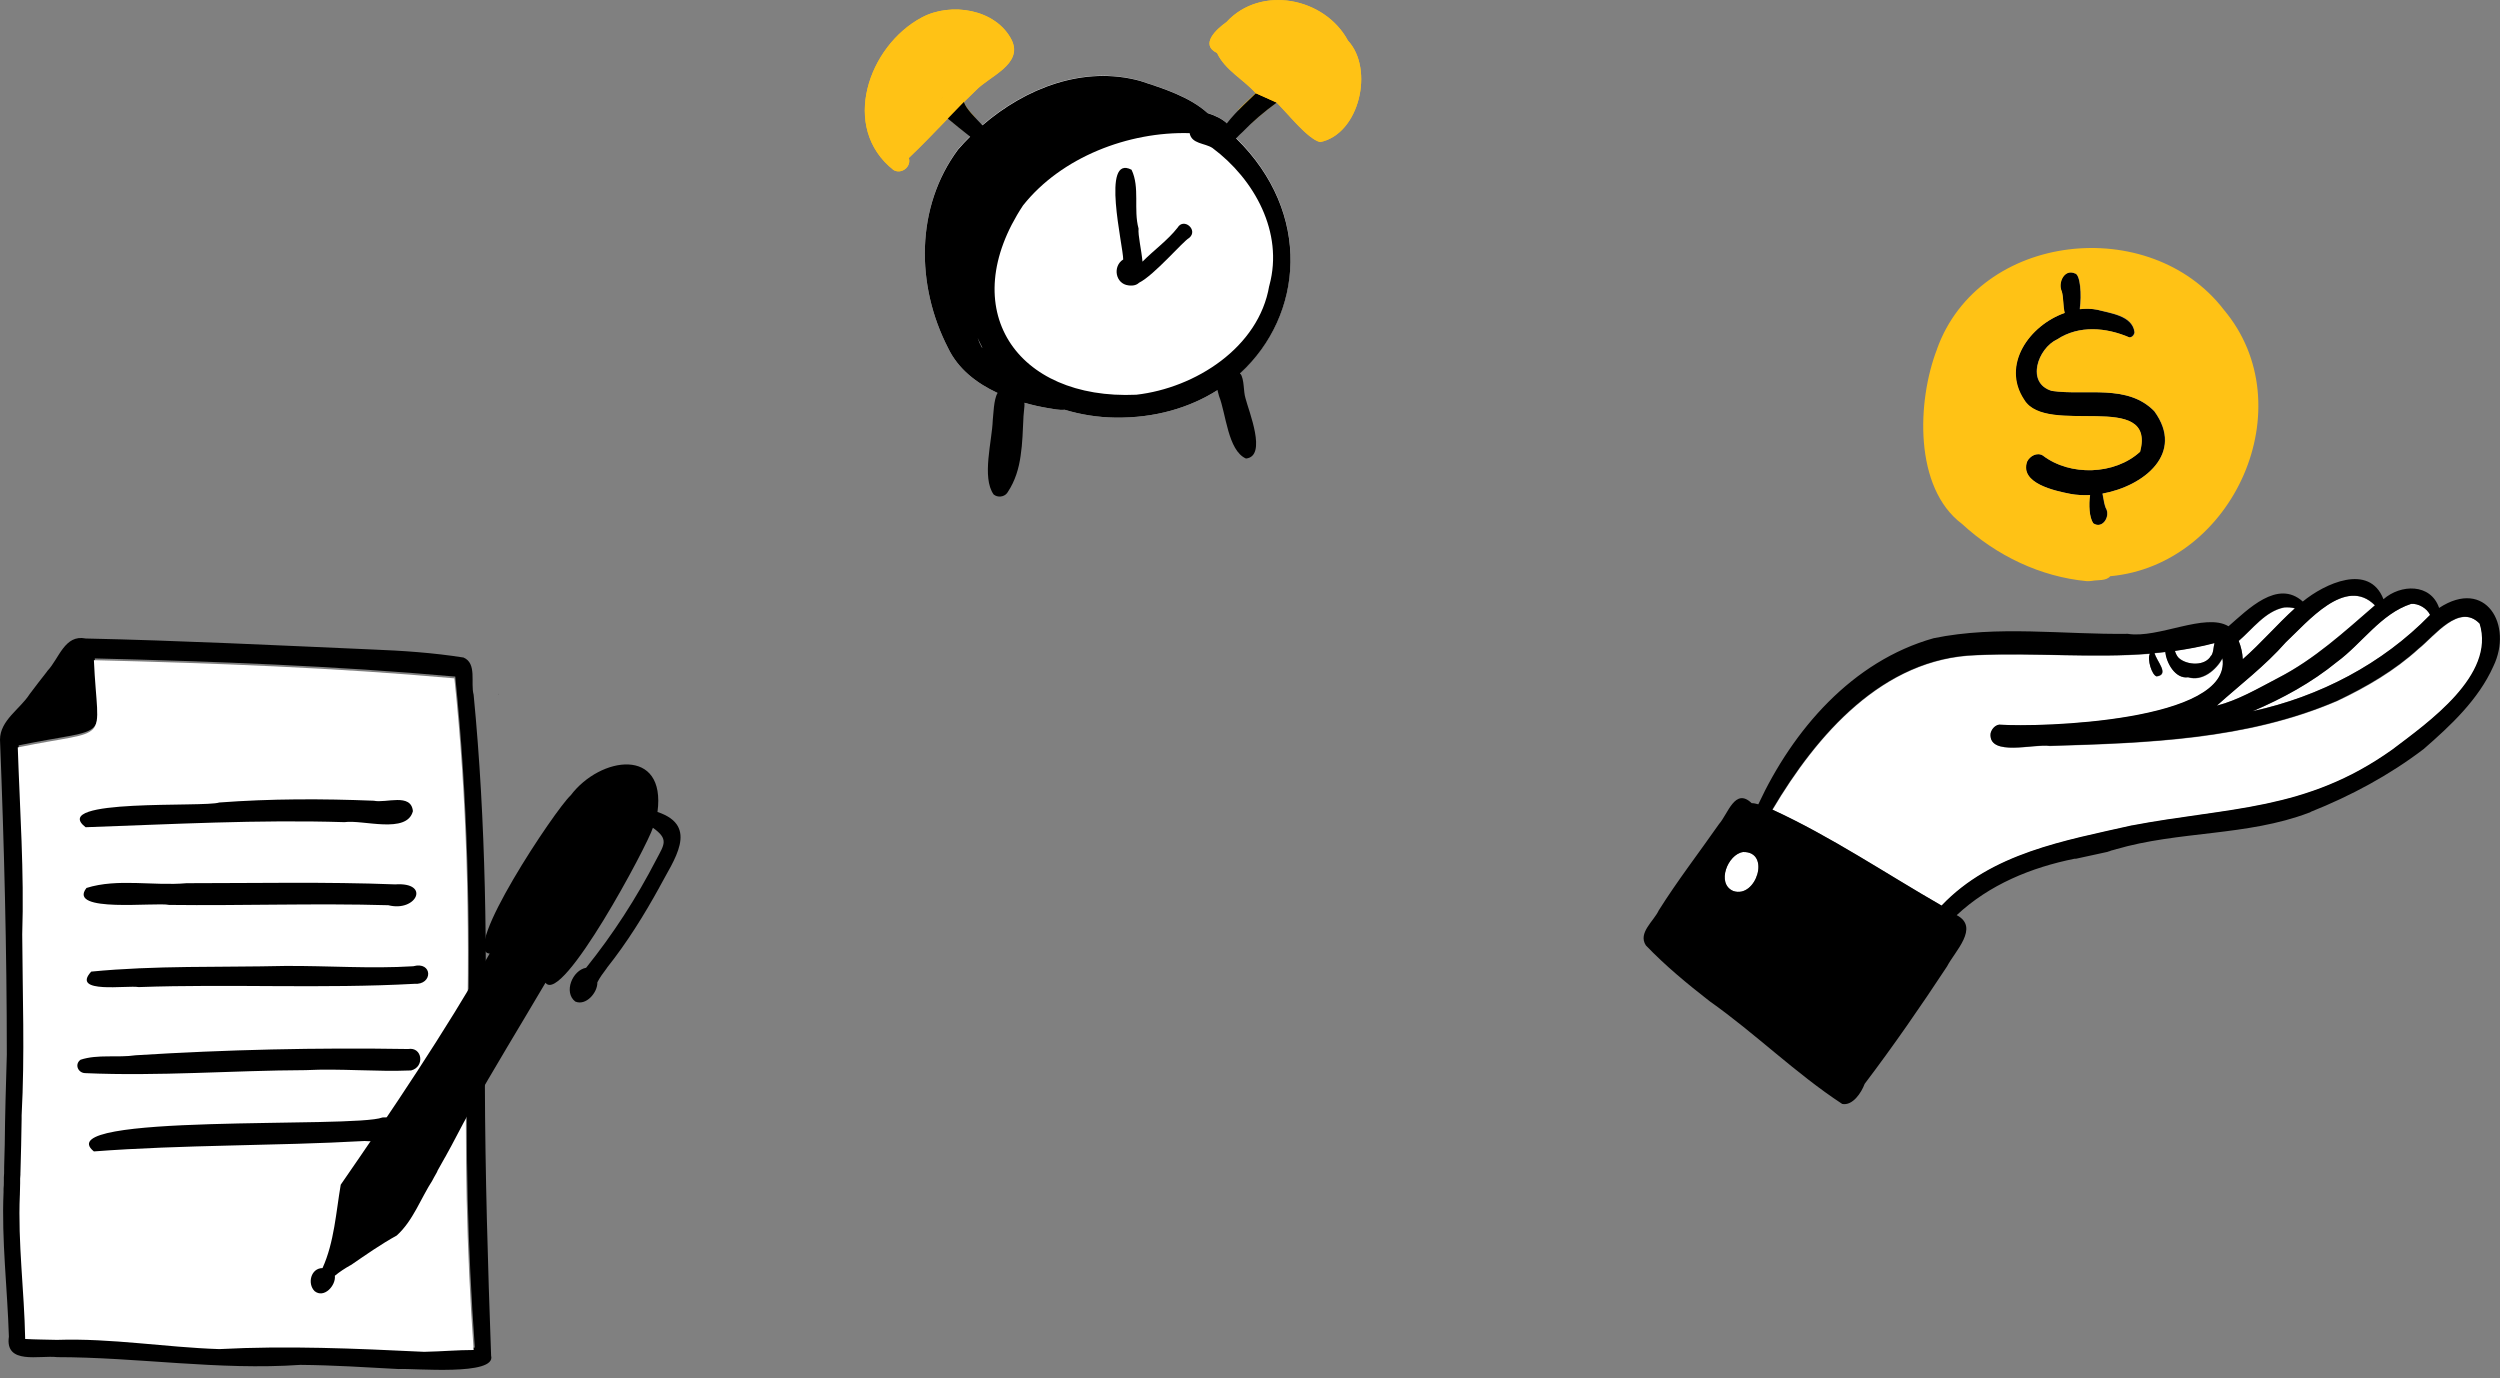 <svg width="292" height="161" viewBox="0 0 292 161" fill="none" xmlns="http://www.w3.org/2000/svg">
<rect x="0" y="0" width="292" height="161" fill="#808080" stroke="none"/>
<g clip-path="url(#clip0_1013_65193)">
<path d="M203.603 99.515C201.8 99.753 200.405 103.219 202.446 104.068C205.134 104.986 206.869 99.447 203.603 99.515Z" fill="white"/>
<path d="M249.944 52.76C247.018 55.478 241.778 55.648 238.58 53.202C237.899 52.794 237.083 53.27 236.743 53.915C235.824 56.43 239.975 57.313 241.812 57.687C242.527 57.823 243.275 57.857 244.092 57.823C243.956 58.978 244.024 60.439 244.466 61.119C245.555 61.866 246.542 60.269 245.929 59.318C245.861 59.114 245.793 58.944 245.759 58.74C245.691 58.333 245.623 57.959 245.555 57.653C250.421 56.77 255.184 52.964 251.612 48.037C248.481 44.809 243.616 46.236 239.635 45.658C236.573 44.741 238.002 40.697 240.247 39.644C242.799 37.945 245.997 38.251 248.685 39.406C248.992 39.406 249.264 39.1 249.298 38.795C249.026 36.858 246.474 36.62 244.943 36.178C244.262 36.042 243.582 36.042 242.901 36.11C243.139 34.445 242.969 31.999 242.323 31.931C241.064 31.387 240.315 33.018 240.792 34.038C241.03 34.717 240.928 35.737 241.132 36.552C237.015 38.013 233.714 42.634 236.368 46.712C238.988 51.027 251.85 45.455 249.944 52.76Z" fill="black"/>
<path d="M229.156 61.187C233.171 64.891 238.309 67.371 243.753 67.881C243.957 67.881 244.127 67.881 244.331 67.847C245.012 67.711 245.998 67.881 246.475 67.303C260.901 65.978 269.203 47.426 259.744 36.179C251.136 24.965 231.129 27.072 226.23 40.8C226.23 40.766 226.264 40.766 226.264 40.732C223.882 46.848 223.542 56.974 229.156 61.187ZM241.167 36.552C240.963 35.737 241.031 34.718 240.826 34.038C240.35 33.019 241.133 31.387 242.358 31.931C243.004 32.033 243.174 34.446 242.936 36.111C243.617 36.043 244.297 36.043 244.978 36.179C246.543 36.586 249.095 36.824 249.333 38.795C249.333 39.101 249.061 39.441 248.72 39.407C246.032 38.251 242.868 37.946 240.282 39.644C238.036 40.664 236.607 44.741 239.67 45.659C243.651 46.236 248.516 44.809 251.646 48.037C255.219 52.93 250.422 56.77 245.59 57.653C245.658 57.959 245.726 58.333 245.794 58.741C245.862 58.944 245.896 59.148 245.964 59.318C246.577 60.27 245.59 61.867 244.501 61.119C244.025 60.406 243.957 58.978 244.127 57.823C243.344 57.857 242.562 57.823 241.847 57.687C240.044 57.347 235.893 56.464 236.777 53.916C237.084 53.27 237.934 52.794 238.615 53.202C241.779 55.648 247.019 55.479 249.979 52.76C251.885 45.455 239.023 51.027 236.437 46.678C233.749 42.635 237.016 38.013 241.167 36.552Z" fill="#FFC215"/>
<path d="M263.113 83.069C270.905 81.37 278.254 77.564 283.835 71.822C283.46 71.04 282.474 70.463 281.623 70.531C278.084 71.652 275.873 75.152 272.947 77.293C269.986 79.739 266.618 81.574 263.113 83.069Z" fill="white"/>
<path d="M268.045 71.075C267.637 70.939 267.229 70.939 266.786 70.973C264.575 71.415 263.112 73.487 261.479 74.881C261.751 75.56 261.921 76.308 261.955 77.021C264.098 75.152 265.936 72.978 268.045 71.075Z" fill="white"/>
<path d="M242.393 100.331C242.393 100.365 242.358 100.365 242.393 100.331C242.358 100.365 242.358 100.365 242.393 100.331C242.393 100.365 242.393 100.365 242.393 100.331Z" fill="white"/>
<path d="M242.357 100.365C242.392 100.365 242.392 100.365 242.357 100.365C242.392 100.33 242.392 100.365 242.357 100.365C242.392 100.365 242.392 100.365 242.357 100.365Z" fill="white"/>
<path d="M258.28 76.579C258.28 76.613 258.246 76.613 258.28 76.579C258.553 76.205 258.519 75.56 258.655 75.084C257.124 75.492 255.593 75.797 254.027 76.001C254.129 76.307 254.231 76.647 254.504 76.851C255.49 77.734 257.566 77.836 258.28 76.579Z" fill="white"/>
<path d="M282.507 75.798C279.717 78.346 276.416 80.283 273.014 81.88C262.432 86.433 250.761 86.807 239.431 87.147C237.662 86.841 232.32 88.438 232.524 85.72C232.626 85.244 233.034 84.734 233.545 84.666C238.24 85.006 260.765 84.326 259.608 76.919C258.859 78.278 257.26 79.637 255.593 79.128C254.13 79.332 253.041 77.395 252.939 76.172C252.531 76.206 252.088 76.273 251.68 76.308C251.884 77.225 253.483 78.788 251.918 79.026C251.34 78.89 250.761 77.021 251.136 76.375C244.433 76.919 237.628 76.206 230.857 76.545C219.935 76.885 212.211 85.856 207.039 94.588C213.912 97.748 220.241 102.03 226.808 105.801C232.66 99.651 241.166 98.224 249.094 96.423C249.06 96.423 248.992 96.457 248.958 96.457C260.357 94.282 269.339 94.792 279.445 87.588C283.664 84.394 291.524 78.924 289.686 72.876C287.27 70.361 284.344 74.337 282.507 75.798Z" fill="white"/>
<path d="M265.936 79.264C265.97 79.23 266.004 79.23 266.038 79.196C270.291 77.021 273.796 73.793 277.368 70.701C273.932 67.269 269.474 72.672 266.957 75.016C264.541 77.769 261.615 79.977 258.893 82.424C261.41 81.778 263.69 80.453 265.936 79.264Z" fill="white"/>
<path d="M283.254 87.486C283.22 87.52 283.186 87.554 283.152 87.554C283.152 87.554 283.22 87.52 283.254 87.486Z" fill="white"/>
<path d="M247.257 99.243C247.223 99.243 247.155 99.277 247.121 99.277C247.155 99.277 247.223 99.277 247.257 99.243Z" fill="white"/>
<path d="M242.391 100.364C242.357 100.364 242.357 100.364 242.391 100.364C242.357 100.364 242.323 100.364 242.289 100.398C242.323 100.364 242.357 100.364 242.391 100.364C242.391 100.33 242.391 100.33 242.391 100.364Z" fill="white"/>
<path d="M284.889 71.007C283.902 68.119 280.398 68.221 278.39 69.988C276.723 65.706 271.483 68.187 268.965 70.259C266.005 67.609 262.534 71.211 260.289 73.148C257.567 71.517 252.089 74.609 248.516 74.031C240.996 74.133 233.307 73.012 225.855 74.541C216.328 77.225 209.421 85.244 205.372 93.943C205.1 93.875 204.862 93.807 204.59 93.807C202.65 91.938 201.833 95.064 200.779 96.253C198.431 99.617 195.913 102.879 193.735 106.345C193.157 107.602 191.286 108.961 192.238 110.423C194.518 112.801 197.07 114.908 199.69 116.946C205.032 120.718 209.727 125.373 215.171 128.941C216.396 129.179 217.417 127.616 217.791 126.596C221.16 122.145 224.358 117.524 227.42 112.869C228.305 111.136 231.265 108.316 228.543 106.889C232.354 103.321 237.254 101.316 242.323 100.297C242.357 100.297 242.357 100.297 242.391 100.297C242.426 100.297 242.426 100.297 242.46 100.297C242.46 100.297 242.46 100.297 242.494 100.297C243.753 100.025 245.011 99.753 246.236 99.481C246.202 99.481 246.202 99.481 246.168 99.481C246.27 99.447 246.338 99.447 246.44 99.413C246.406 99.413 246.406 99.413 246.372 99.413C246.406 99.413 246.475 99.379 246.509 99.379H246.475C246.509 99.379 246.543 99.379 246.577 99.345C246.713 99.311 246.849 99.277 246.985 99.243C246.951 99.243 246.883 99.277 246.849 99.277C246.917 99.243 247.019 99.243 247.087 99.21C254.47 97.035 262.432 97.68 269.68 94.928C269.714 94.928 269.748 94.894 269.782 94.894C269.816 94.86 269.884 94.86 269.918 94.826C269.918 94.826 269.918 94.826 269.884 94.826C274.579 92.957 279.071 90.545 283.086 87.487C286.25 84.734 289.482 81.71 291.218 77.837C293.565 73.012 290.333 67.439 284.889 71.007ZM202.446 104.068C200.438 103.219 201.799 99.753 203.603 99.515C206.869 99.447 205.134 104.986 202.446 104.068ZM281.623 70.531C282.473 70.463 283.46 71.041 283.834 71.822C278.254 77.565 270.905 81.371 263.113 83.07C266.617 81.574 269.986 79.74 272.946 77.327C275.872 75.186 278.084 71.686 281.623 70.531ZM266.788 70.939C267.196 70.905 267.638 70.939 268.046 71.041C265.937 72.944 264.1 75.118 261.956 76.987C261.922 76.24 261.752 75.526 261.48 74.847C263.113 73.453 264.576 71.381 266.788 70.939ZM266.992 75.016C269.51 72.672 273.967 67.235 277.403 70.701C273.831 73.793 270.326 77.021 266.073 79.196C266.039 79.23 266.005 79.23 265.937 79.264C263.657 80.453 261.412 81.778 258.928 82.424C261.65 79.977 264.576 77.769 266.992 75.016ZM258.656 75.118C258.519 75.594 258.553 76.24 258.247 76.614C258.247 76.614 258.247 76.614 258.247 76.579C257.567 77.837 255.457 77.701 254.504 76.885C254.266 76.647 254.13 76.342 254.028 76.036C255.593 75.798 257.124 75.526 258.656 75.118ZM279.411 87.555C269.305 94.758 260.323 94.249 248.924 96.423C248.958 96.423 249.026 96.389 249.06 96.389C241.133 98.19 232.626 99.617 226.774 105.767C220.207 101.996 213.878 97.714 207.005 94.554C212.177 85.822 219.901 76.851 230.823 76.511C237.594 76.206 244.399 76.885 251.102 76.342C250.762 76.987 251.34 78.856 251.885 78.992C253.45 78.788 251.85 77.191 251.646 76.274C252.055 76.24 252.497 76.206 252.905 76.138C253.007 77.395 254.062 79.332 255.559 79.094C257.226 79.604 258.826 78.245 259.574 76.885C260.731 84.293 238.206 84.972 233.511 84.632C233.001 84.701 232.592 85.176 232.49 85.686C232.252 88.404 237.628 86.841 239.397 87.113C250.728 86.773 262.398 86.399 272.98 81.846C276.383 80.215 279.683 78.312 282.473 75.764C284.311 74.303 287.237 70.361 289.618 72.842C291.49 78.856 283.63 84.361 279.411 87.555Z" fill="black"/>
</g>
<path d="M5.57 130.105C5.605 130.105 5.605 130.07 5.57 130.105C5.57 130.035 5.57 129.965 5.57 129.931C5.605 129.965 5.605 130.035 5.57 130.105Z" fill="black"/>
<path d="M8.51 78.398C8.544 78.364 8.544 78.364 8.51 78.398C8.544 78.364 8.544 78.398 8.51 78.398Z" fill="black"/>
<path d="M58.262 81.006C58.262 81.076 58.262 81.111 58.262 81.18C58.296 81.111 58.262 81.076 58.262 81.006Z" fill="black"/>
<path d="M57.361 158.34V158.374C57.361 158.374 57.361 158.374 57.361 158.34V158.305V158.34C56.98 147.734 56.669 137.129 56.634 126.558C56.634 126.627 56.634 126.697 56.634 126.732C56.634 126.523 56.634 126.28 56.634 126.071C56.634 126.141 56.634 126.21 56.634 126.245C56.911 111.189 56.773 96.132 55.32 81.145C54.939 79.754 55.735 77.494 54.143 76.799C50.614 76.243 47.051 75.999 43.488 75.86C32.278 75.373 21.104 74.817 9.86 74.573C9.895 74.573 9.964 74.573 9.998 74.573C7.542 74.087 6.919 76.903 5.535 78.364C5.501 78.398 5.501 78.433 5.466 78.468C4.774 79.337 4.117 80.207 3.46 81.076C2.353 82.814 0 84.136 0 86.396C0.484 98.671 0.796 110.91 0.796 123.185C0.796 123.15 0.796 123.081 0.796 123.046C0.796 123.115 0.796 123.15 0.796 123.22C0.796 123.22 0.796 123.22 0.796 123.185C0.692 126.697 0.588 130.174 0.554 133.686C0.554 133.686 0.554 133.686 0.554 133.651C0.554 133.686 0.554 133.721 0.554 133.79C0.554 133.756 0.554 133.721 0.554 133.686C0.519 134.555 0.519 135.46 0.484 136.329C0.484 136.364 0.484 136.433 0.484 136.468C0.484 136.433 0.484 136.433 0.484 136.398C0.484 136.503 0.484 136.607 0.484 136.711C0.484 136.642 0.484 136.607 0.484 136.537C0.484 136.607 0.484 136.711 0.484 136.781C0.484 136.711 0.484 136.677 0.484 136.607C0.484 136.92 0.484 137.198 0.45 137.511V137.476C0.45 137.65 0.45 137.824 0.45 137.998C0.45 137.928 0.45 137.894 0.45 137.824C0.45 137.894 0.45 137.998 0.45 138.067C0.45 138.033 0.45 138.033 0.45 137.998C0.45 138.276 0.45 138.554 0.415 138.832V138.798C0.415 138.971 0.415 139.145 0.415 139.319C0.415 139.284 0.415 139.284 0.415 139.25C0.173 144.883 0.865 150.481 1.038 156.114C0.554 159.452 4.636 158.27 6.677 158.513C6.643 158.513 6.573 158.513 6.539 158.513C16.087 158.513 25.532 160.078 35.081 159.418C35.046 159.418 35.011 159.418 34.977 159.418C35.011 159.418 35.081 159.418 35.115 159.418H35.081C38.921 159.452 42.727 159.696 46.567 159.904C48.297 159.8 58.018 160.739 57.361 158.34ZM9.964 83.44C9.964 83.406 9.964 83.406 9.964 83.371V83.336C9.929 83.336 9.964 83.371 9.964 83.44ZM7.853 78.781C7.819 78.781 7.819 78.781 7.853 78.781C7.819 78.781 7.819 78.781 7.853 78.781C7.819 78.781 7.819 78.781 7.853 78.781ZM49.784 157.644C49.75 157.644 49.68 157.644 49.646 157.644C49.611 157.644 49.577 157.644 49.542 157.644C41.585 157.262 33.662 156.914 25.705 157.331C19.409 157.123 13.112 156.045 6.781 156.253C6.815 156.253 6.85 156.253 6.919 156.253C6.885 156.253 6.815 156.253 6.781 156.253C6.781 156.253 6.781 156.253 6.815 156.253C6.746 156.253 6.677 156.253 6.608 156.253C6.643 156.253 6.712 156.253 6.746 156.253C5.535 156.218 4.29 156.219 3.079 156.149C2.941 150.551 2.18 144.952 2.422 139.354C2.422 139.389 2.422 139.424 2.422 139.458C2.422 138.971 2.456 138.485 2.456 137.998C2.456 138.067 2.456 138.102 2.456 138.172C2.456 137.928 2.456 137.685 2.456 137.442C2.456 137.476 2.456 137.476 2.456 137.511C2.456 137.442 2.456 137.372 2.456 137.302C2.456 137.337 2.456 137.372 2.456 137.372V137.337C2.456 137.372 2.456 137.407 2.456 137.442C2.456 137.163 2.456 136.885 2.491 136.607C2.491 136.677 2.491 136.711 2.491 136.781C2.56 134.66 2.595 132.573 2.629 130.452C2.629 130.522 2.629 130.557 2.629 130.626C2.629 130.418 2.629 130.244 2.629 130.035C2.629 130.035 2.629 130.035 2.629 130.07C2.629 130 2.629 129.966 2.629 129.896C2.629 129.931 2.629 130 2.629 130.035C3.01 122.976 2.733 115.918 2.699 108.824C2.699 108.859 2.699 108.894 2.699 108.928C2.906 101.626 2.387 94.324 2.18 87.057C13.354 84.762 11.521 86.987 11.071 76.903C25.117 77.251 39.198 77.772 53.175 79.024C54.628 93.177 54.974 107.468 54.628 121.69C54.628 121.655 54.628 121.655 54.628 121.62C54.628 121.898 54.628 122.142 54.628 122.42V122.385C54.628 122.455 54.628 122.489 54.628 122.559C54.628 122.524 54.628 122.489 54.628 122.489C54.351 134.138 54.628 145.787 55.458 157.401C53.521 157.436 51.652 157.609 49.784 157.644Z" fill="black"/>
<path d="M47.641 130.209C47.675 130.209 47.71 130.209 47.779 130.209C47.814 130.209 47.848 130.174 47.848 130.174C47.779 130.174 47.71 130.174 47.641 130.209Z" fill="black"/>
<path d="M54.524 122.698C54.524 122.733 54.524 122.768 54.524 122.768C54.524 122.698 54.524 122.663 54.524 122.594V122.629C54.524 122.35 54.524 122.107 54.524 121.829C54.524 121.864 54.524 121.864 54.524 121.898C54.87 107.677 54.559 93.385 53.071 79.233C39.094 77.981 25.014 77.46 10.967 77.112C11.417 87.231 13.251 85.005 2.076 87.3C2.318 94.602 2.837 101.87 2.595 109.172C2.595 109.137 2.595 109.102 2.595 109.067C2.63 116.126 2.906 123.185 2.526 130.278C2.526 130.487 2.526 130.661 2.526 130.87C2.526 130.8 2.526 130.765 2.526 130.696C2.491 132.782 2.457 134.903 2.388 136.99C2.388 136.92 2.388 136.885 2.388 136.816C2.388 137.094 2.388 137.372 2.353 137.65C2.353 137.615 2.353 137.581 2.353 137.546V137.581C2.353 137.546 2.353 137.511 2.353 137.511C2.353 137.581 2.353 137.65 2.353 137.72C2.353 137.685 2.353 137.685 2.353 137.65C2.353 137.894 2.353 138.137 2.353 138.38C2.353 138.311 2.353 138.276 2.353 138.207C2.353 138.693 2.318 139.18 2.318 139.667C2.318 139.632 2.318 139.597 2.318 139.563C2.076 145.196 2.837 150.759 2.941 156.392C4.152 156.462 5.397 156.462 6.608 156.497C6.574 156.497 6.505 156.497 6.47 156.497C6.539 156.497 6.608 156.497 6.677 156.497C13.009 156.288 19.271 157.366 25.602 157.575C33.559 157.157 41.481 157.505 49.439 157.888C49.473 157.888 49.508 157.888 49.542 157.888C49.577 157.888 49.646 157.888 49.681 157.888C51.549 157.853 53.452 157.679 55.32 157.679C54.49 146.03 54.248 134.347 54.524 122.698Z" fill="white"/>
<path d="M9.998 96.62C20.031 96.272 30.168 95.715 40.236 96.028C42.38 95.715 47.535 97.454 48.227 94.742C48.02 92.586 45.079 93.838 43.661 93.525C37.641 93.281 31.621 93.281 25.601 93.733C23.941 94.325 5.605 93.212 9.998 96.62Z" fill="black"/>
<path d="M46.151 103.296C38.056 102.983 29.925 103.157 21.795 103.157C17.955 103.504 13.734 102.565 10.102 103.713C7.784 106.669 18.232 105.347 19.754 105.695C28.299 105.799 36.81 105.486 45.355 105.73C48.642 106.564 50.337 103.017 46.151 103.296Z" fill="black"/>
<path d="M48.262 112.858C43.28 113.171 38.298 112.788 33.282 112.823C25.774 112.997 18.094 112.754 10.655 113.484C8.234 116.127 14.911 115.049 16.191 115.292C26.916 114.91 37.675 115.501 48.4 114.91H48.365C50.614 115.083 50.545 112.232 48.262 112.858Z" fill="black"/>
<path d="M47.673 122.525C47.708 122.525 47.743 122.525 47.743 122.525C47.673 122.525 47.604 122.525 47.535 122.525C47.604 122.525 47.639 122.525 47.673 122.525C37.052 122.351 26.431 122.594 15.845 123.255C13.734 123.568 11.416 123.116 9.41 123.776C8.683 124.298 9.098 125.306 9.929 125.341C18.509 125.724 27.123 125.028 35.703 124.993C39.785 124.785 43.937 125.202 48.019 125.028C49.645 124.611 49.334 122.246 47.673 122.525Z" fill="black"/>
<path d="M44.663 130.522C41.411 131.809 5.431 130.001 10.966 134.486C21.484 133.687 32.07 133.861 42.587 133.269C47.016 133.617 47.327 130.279 44.663 130.522Z" fill="black"/>
<path d="M70.842 113.124C70.827 113.148 70.827 113.148 70.811 113.173C70.842 113.124 70.872 113.075 70.903 113.026C73.238 110.087 75.238 106.872 77.052 103.575C77.036 103.599 77.021 103.624 77.021 103.624C78.648 100.517 81.759 96.495 76.795 94.838C77.818 87.203 70.107 88.33 66.66 92.892C64.862 94.531 53.762 111.182 57.196 111.377C51.866 120.656 45.885 129.565 39.798 138.374C39.251 141.54 39.044 145.086 37.67 148.112C36.311 148.118 35.869 149.919 36.742 150.803C37.847 151.694 39.248 150.149 39.111 149.008C39.672 148.541 40.292 148.143 40.921 147.786C40.921 147.786 40.936 147.761 40.961 147.776C42.731 146.563 44.477 145.334 46.334 144.31C48.242 142.603 49.154 139.938 50.547 137.808C50.516 137.857 50.501 137.882 50.47 137.931C50.547 137.808 50.614 137.645 50.69 137.523L50.675 137.547C50.797 137.351 50.91 137.115 51.032 136.918C51.001 136.968 50.986 136.992 50.956 137.041C51.017 136.943 51.078 136.845 51.114 136.731C51.099 136.756 51.069 136.805 51.038 136.854C51.349 136.299 51.646 135.768 51.957 135.213L51.942 135.238C51.957 135.213 51.972 135.189 51.987 135.164L52.003 135.14C52.003 135.14 52.003 135.14 52.018 135.115C52.983 133.4 53.85 131.625 54.83 129.886C57.693 124.791 60.752 119.818 63.714 114.784C65.661 117.425 75.638 98.713 76.258 96.682C78.135 98.02 77.601 98.607 76.655 100.401C74.341 104.884 71.611 109.109 68.458 113.037C66.867 113.307 65.793 115.906 67.191 116.98C68.445 117.522 69.813 115.922 69.77 114.738C70.073 114.143 70.457 113.634 70.842 113.124Z" fill="black"/>
<path d="M46.38 144.237C46.365 144.261 46.325 144.271 46.325 144.271C46.325 144.271 46.325 144.271 46.309 144.296C46.325 144.271 46.34 144.246 46.38 144.237Z" fill="black"/>
<g clip-path="url(#clip1_1013_65193)">
<path d="M107.659 2.044C101.411 5.376 98.108 14.916 104.356 19.851C105.278 20.41 106.481 19.469 106.148 18.452C107.736 16.951 109.221 15.374 110.732 13.822C111.321 14.305 111.91 14.763 112.499 15.246L113.907 13.746C113.293 13.084 112.755 12.448 112.576 11.939C113.037 11.482 113.523 11.024 113.984 10.566C115.572 8.887 119.49 7.513 118.158 4.689C116.34 1.052 111.065 0.212 107.659 2.044Z" fill="#FFC215"/>
<path d="M157.439 4.74C154.725 -0.297 147.248 -1.772 143.253 2.578C142.101 3.392 140.103 5.198 142.152 6.19C143.1 8.2 145.225 9.268 146.659 10.871C146.352 11.176 145.481 11.965 144.61 12.855L146.121 14.407C147.069 13.542 148.067 12.728 149.092 11.965C150.321 13.135 152.728 16.264 154.187 16.595C158.771 15.679 160.538 8.073 157.439 4.74Z" fill="#FFC215"/>
<path d="M143.277 14.382C142.739 13.873 141.92 13.466 141.023 13.186C138.924 11.278 135.851 10.312 133.136 9.421C126.53 7.615 119.77 10.261 114.725 14.611C114.443 14.331 113.035 15.704 113.317 15.908C112.83 16.391 112.344 16.9 111.908 17.409C106.915 24.176 106.966 33.334 110.73 40.634C111.908 43.102 114.059 44.755 116.517 45.9C117.542 46.816 119.667 47.605 119.667 47.045C120.615 47.325 121.562 47.528 122.484 47.681C123.022 47.757 123.739 47.935 124.353 47.859C126.274 48.444 128.297 48.749 130.217 48.775C134.878 48.851 138.949 47.63 142.201 45.569C142.278 45.875 145.377 44.348 144.864 43.534C152.214 36.793 153.315 24.862 144.378 16.111C144.608 15.908 143.661 14.89 143.277 14.382Z" fill="white"/>
<path d="M144.864 43.585C152.214 36.844 153.315 24.913 144.378 16.162C144.608 15.908 144.864 15.654 145.095 15.45C146.324 14.178 147.681 13.033 149.115 11.99L149.346 12.219C149.269 12.143 149.192 12.067 149.115 11.99L146.683 10.897C146.222 11.38 144.404 12.957 143.302 14.407C142.765 13.898 141.945 13.491 141.049 13.211C138.949 11.304 135.876 10.337 133.162 9.447C126.555 7.64 119.795 10.286 114.751 14.636C113.829 13.669 112.856 12.703 112.6 11.965C112.574 11.889 112.548 11.838 112.548 11.761C111.601 9.676 108.579 11.711 110.141 13.364C110.346 13.542 110.525 13.695 110.73 13.873C111.575 14.585 112.446 15.272 113.317 15.959C112.83 16.442 112.344 16.951 111.908 17.46C106.915 24.175 106.966 33.333 110.73 40.634C111.908 43.102 114.059 44.755 116.517 45.9C116.057 46.638 116.031 48.495 115.954 49.08C115.877 51.497 114.648 55.77 116.057 57.755C116.517 58.136 117.26 58.06 117.619 57.602C117.644 57.551 117.695 57.5 117.721 57.449C118.566 56.177 119.001 54.727 119.206 53.252C119.437 51.751 119.462 50.225 119.539 48.749C119.539 48.724 119.539 48.724 119.539 48.698C119.539 48.698 119.539 48.698 119.539 48.673C119.565 48.139 119.667 47.605 119.667 47.045C120.615 47.325 121.562 47.528 122.484 47.681C123.022 47.757 123.739 47.935 124.353 47.859C126.274 48.444 128.297 48.749 130.217 48.775C134.878 48.851 138.949 47.63 142.201 45.569C142.278 45.875 142.355 46.129 142.381 46.256C143.2 48.291 143.405 52.616 145.53 53.557C148.04 53.303 145.838 47.986 145.479 46.536C145.197 45.646 145.377 44.399 144.864 43.585ZM114.674 40.558C114.469 40.202 114.315 39.846 114.187 39.464C114.366 39.871 114.546 40.253 114.751 40.634C114.725 40.609 114.699 40.583 114.674 40.558ZM119.488 23.997C123.969 18.35 131.805 15.348 138.949 15.552C139.18 16.824 140.716 16.697 141.612 17.282C146.529 20.945 149.935 27.152 148.27 33.308C148.27 33.333 148.27 33.359 148.245 33.384C147.041 40.583 139.615 45.315 132.727 46.104C118.643 46.739 111.524 36.055 119.488 23.997Z" fill="black"/>
<path d="M137.541 26.592C136.388 28.067 134.775 29.212 133.443 30.561C133.315 29.136 132.906 27.508 132.983 26.694C132.368 24.481 133.162 21.886 132.163 19.825C128.578 17.968 131.19 28.703 131.19 30.306C129.935 31.095 130.268 33.155 131.805 33.333C132.368 33.41 132.778 33.282 133.034 33.028C134.826 32.138 138.181 28.169 138.898 27.788C139.999 26.872 138.258 25.371 137.541 26.592Z" fill="black"/>
<path d="M118.184 4.689C116.34 1.052 111.065 0.212 107.659 2.044C101.411 5.376 98.108 14.916 104.356 19.851C105.278 20.41 106.481 19.469 106.148 18.452C107.736 16.951 109.221 15.374 110.732 13.822C111.347 13.186 111.961 12.55 112.576 11.914C113.037 11.456 113.523 10.998 113.984 10.54C115.597 8.887 119.515 7.513 118.184 4.689ZM105.226 17.383C98.031 11.838 109.605 -1.518 115.649 5.707C111.577 9.039 108.453 13.262 105.226 17.383Z" fill="#FFC215"/>
<path d="M157.438 4.74C154.723 -0.297 147.246 -1.772 143.251 2.578C142.099 3.392 140.102 5.198 142.15 6.19C143.098 8.2 145.223 9.268 146.657 10.871L149.09 11.965C149.166 12.041 149.243 12.117 149.32 12.194C150.396 13.287 152.086 15.373 153.443 16.238C153.699 16.416 153.955 16.518 154.185 16.595C158.769 15.679 160.536 8.073 157.438 4.74ZM154.672 15.094C153.904 14.229 153.161 13.338 152.239 12.601C149.551 10.159 146.939 7.666 144.122 5.351C144.378 5.096 144.66 4.867 144.941 4.613C148.936 0.543 155.107 3.163 157.309 7.793C158.231 10.235 156.925 13.771 154.672 15.094Z" fill="#FFC215"/>
</g>
<defs>
<clipPath id="clip0_1013_65193">
<rect width="100" height="100" fill="white" transform="translate(192 29.009)"/>
</clipPath>
<clipPath id="clip1_1013_65193">
<rect width="58" height="58" fill="white" transform="translate(101 0.009)"/>
</clipPath>
</defs>
</svg>
